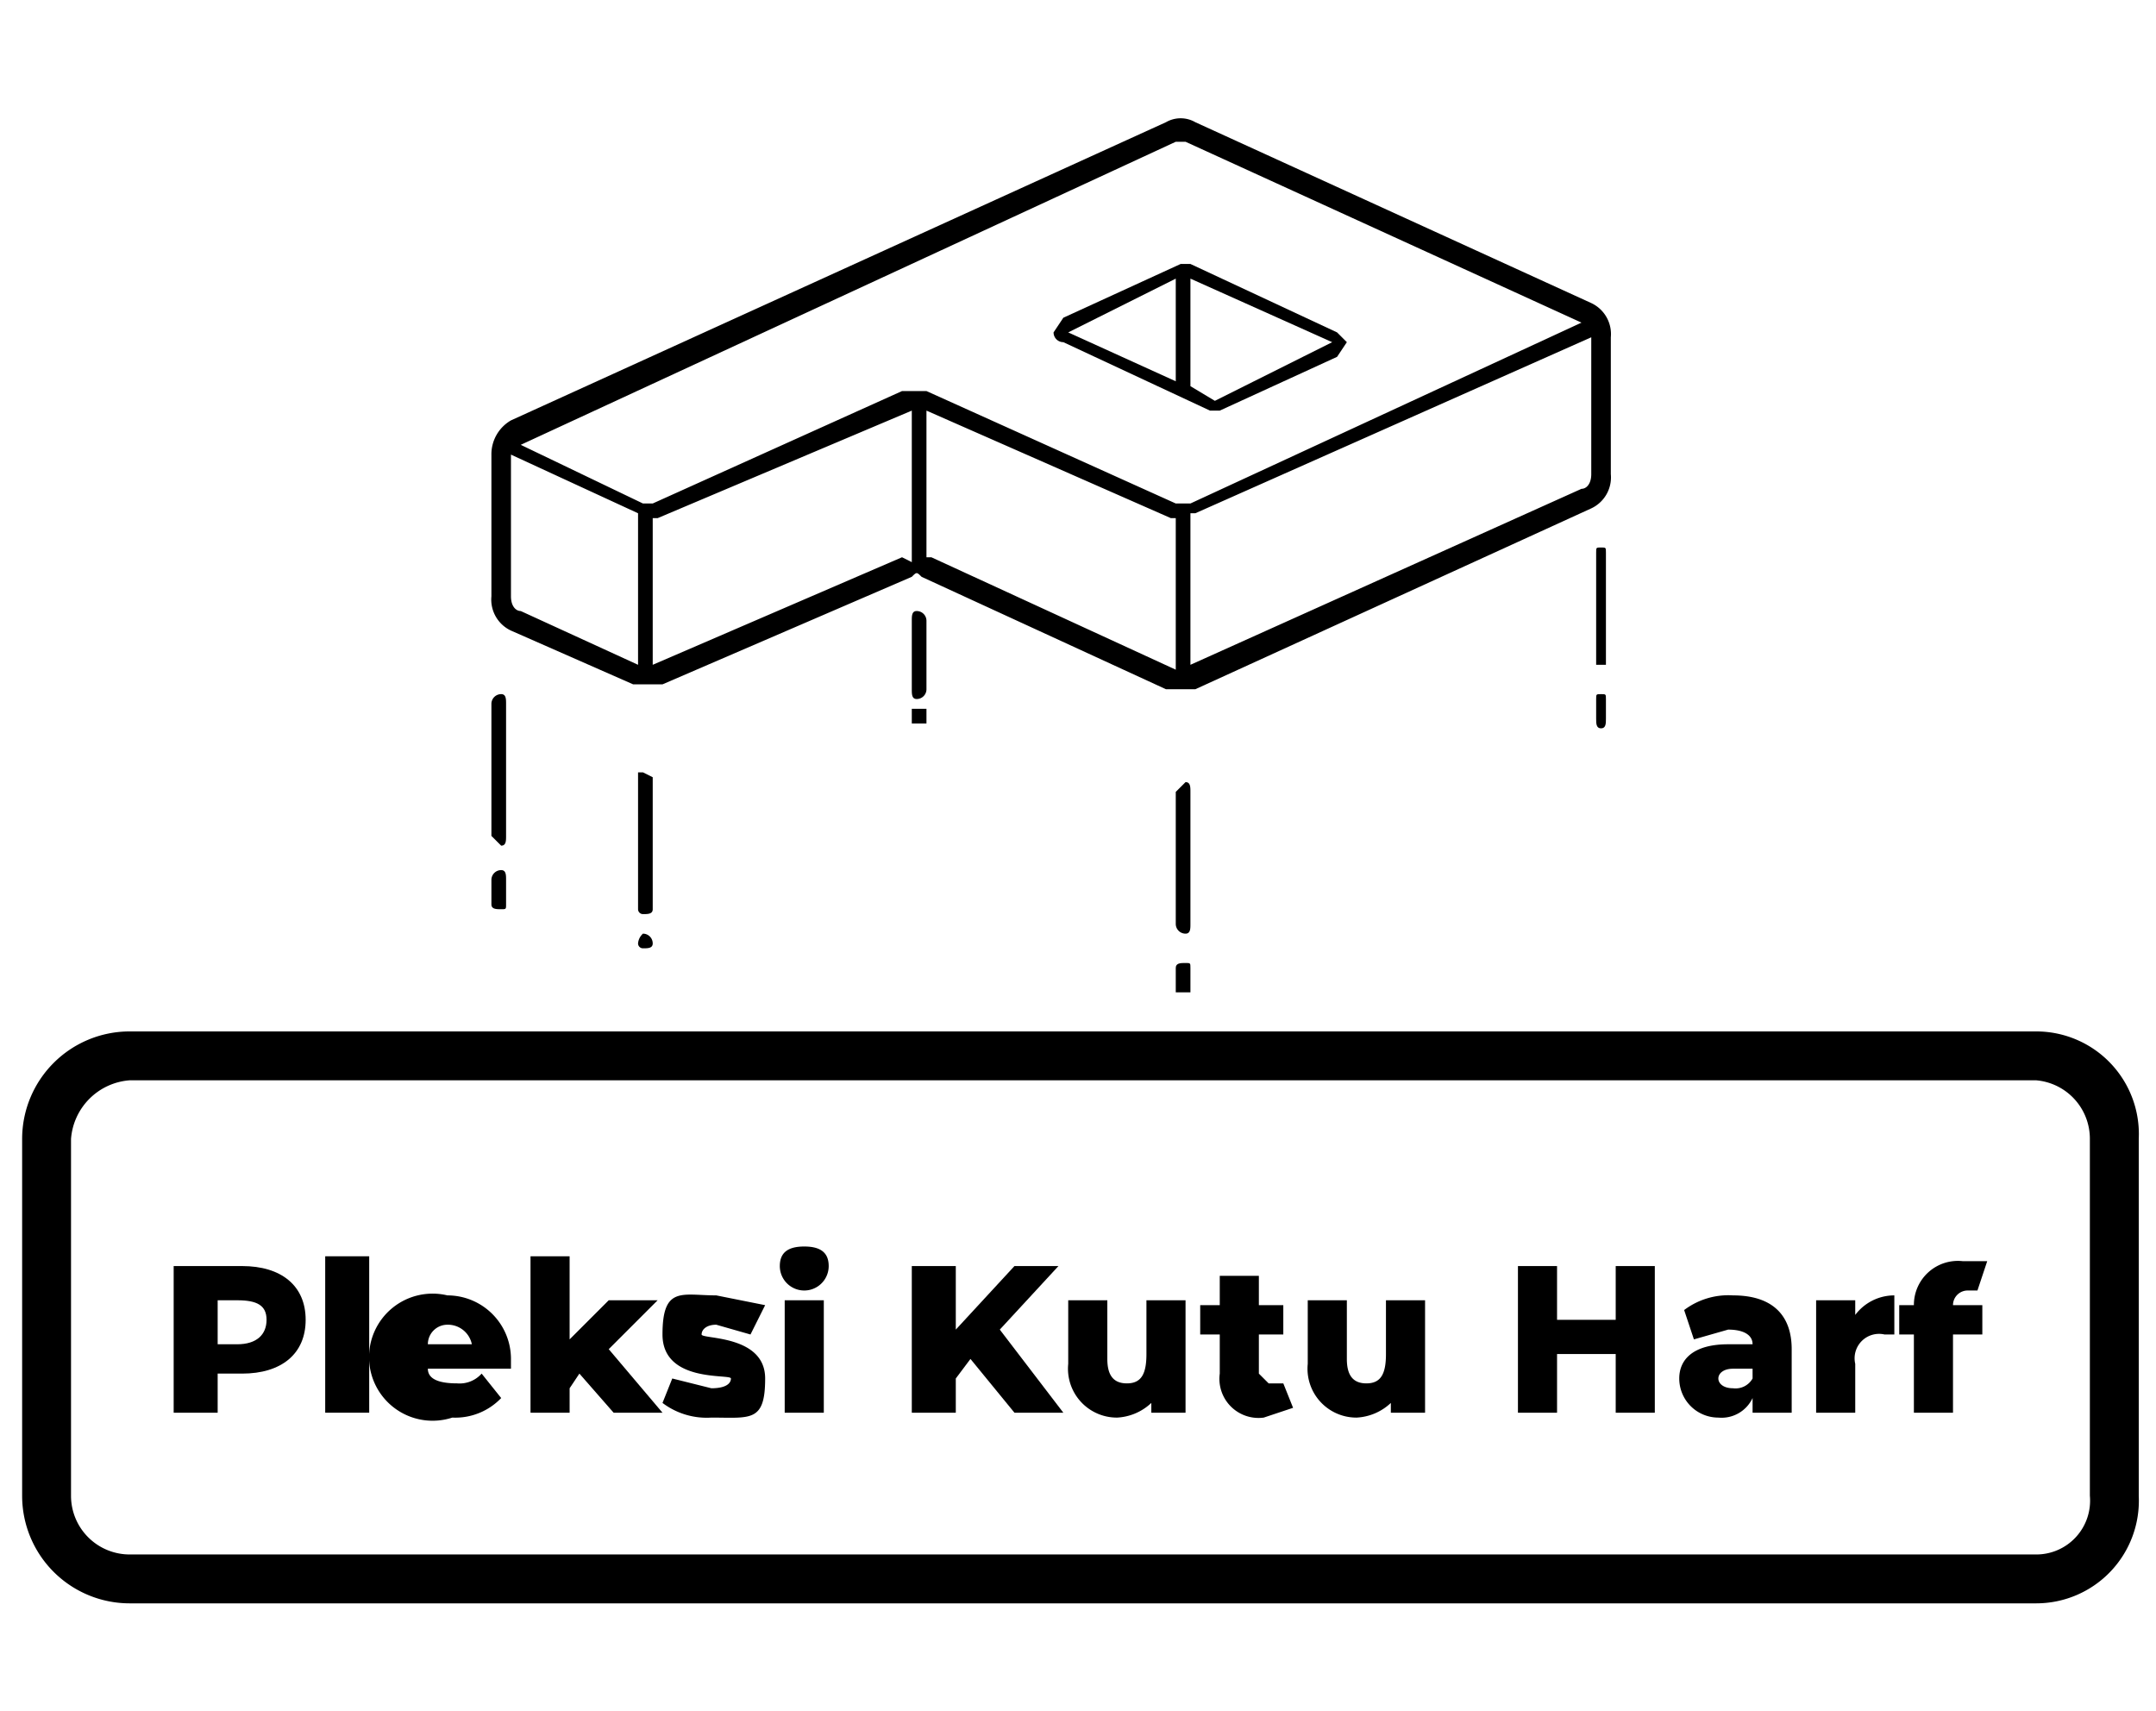 <svg id="Layer_1" data-name="Layer 1" xmlns="http://www.w3.org/2000/svg" width="15.5mm" height="12.3mm" viewBox="0 0 44 35"><path d="M6.2,27c0,.7-.5,1.1-1.3,1.1H4.4v.8H3.5v-3H4.9C5.7,25.9,6.2,26.3,6.2,27Zm-.8,0c0-.3-.2-.4-.6-.4H4.4v.9h.4C5.2,27.5,5.4,27.3,5.4,27Z"/><path d="M6.6,25.7h.9v3.2H6.6Z"/><path d="M10.4,28H8.7q0,.3.6.3a.6.6,0,0,0,.5-.2l.4.5a1.3,1.3,0,0,1-1,.4,1.3,1.3,0,1,1-.1-2.5,1.3,1.3,0,0,1,1.3,1.3Zm-1.7-.5h.9a.5.5,0,0,0-.5-.4A.4.4,0,0,0,8.7,27.5Z"/><path d="M11.8,28.1l-.2.3v.5h-.8V25.7h.8v1.7l.8-.8h1l-1,1,1.1,1.3h-1Z"/><path d="M13.5,28.7l.2-.5.8.2c.3,0,.4-.1.4-.2s-1.4.1-1.4-.9.4-.8,1.1-.8l1,.2-.3.6-.7-.2c-.2,0-.3.1-.3.2s1.3,0,1.3.9-.3.8-1.1.8A1.5,1.5,0,0,1,13.5,28.7Z"/><path d="M15.9,25.9c0-.3.2-.4.5-.4s.5.1.5.4a.5.5,0,0,1-1,0Zm.1.7h.8v2.3H16Z"/><path d="M19.8,27.8l-.3.4v.7h-.9v-3h.9v1.3l1.2-1.3h.9l-1.2,1.3,1.3,1.7h-1Z"/><path d="M24.2,26.6v2.3h-.7v-.2a1.1,1.1,0,0,1-.7.3,1,1,0,0,1-1-1.1V26.6h.8v1.2c0,.3.1.5.4.5s.4-.2.4-.6V26.6Z"/><path d="M26.4,28.8l-.6.2a.8.8,0,0,1-.9-.9v-.8h-.4v-.6h.4v-.6h.8v.6h.5v.6h-.5v.8l.2.2h.3Z"/><path d="M29.1,26.6v2.3h-.7v-.2a1.1,1.1,0,0,1-.7.3,1,1,0,0,1-1-1.1V26.6h.8v1.2c0,.3.1.5.4.5s.4-.2.4-.6V26.6Z"/><path d="M33.8,25.9v3H33V27.7H31.8v1.2H31v-3h.8V27H33V25.9Z"/><path d="M36.6,27.6v1.3h-.8v-.3a.7.7,0,0,1-.7.4.8.8,0,0,1-.8-.8c0-.4.3-.7,1-.7h.5c0-.2-.2-.3-.5-.3l-.7.2-.2-.6a1.5,1.5,0,0,1,1-.3C36.2,26.5,36.6,26.9,36.6,27.6Zm-.8.6V28h-.4c-.2,0-.3.1-.3.2s.1.2.3.2A.4.4,0,0,0,35.8,28.2Z"/><path d="M38.7,26.5v.8h-.2a.5.5,0,0,0-.6.6v1h-.8V26.6h.8v.3A1,1,0,0,1,38.7,26.5Z"/><path d="M39.9,26.7h.6v.6h-.6v1.6h-.8V27.3h-.3v-.6h.3a.9.9,0,0,1,1-.9h.5l-.2.6h-.2a.3.3,0,0,0-.3.3Z"/><path d="M32.5,6.2,24.4,2.5a.6.6,0,0,0-.6,0L10.4,8.6a.8.8,0,0,0-.4.7v2.9a.7.7,0,0,0,.4.7L12.9,14h.6l5.1-2.2c.1-.1.1-.1.2,0l5,2.3h.6l8.1-3.7a.7.7,0,0,0,.4-.7V6.9A.7.7,0,0,0,32.5,6.2ZM24,2.9h.2l8.1,3.7h0l-8,3.7H24L18.9,8h-.5l-5.1,2.3h-.2L10.6,9.1h0ZM10.6,12.5c-.1,0-.2-.1-.2-.3V9.3h0L13,10.5h0v3.1Zm7.8-1.1-5.1,2.2h0v-3h.1l5.2-2.2h0v3.1Zm.6,0h-.1v-3l5,2.2H24v3.1h0ZM32.5,9.7c0,.2-.1.3-.2.3l-8,3.6V10.5h.1l8.1-3.6h0Z"/><path d="M21.7,7l3,1.4h.2l2.4-1.1.2-.3-.2-.2-3-1.4h-.2L21.7,6.5l-.2.3A.2.2,0,0,0,21.7,7Zm3.1,1.2-.5-.3h0V5.7L27.2,7ZM24,5.7V7.8l-2.2-1Z"/><path d="M10.2,14.2a.2.2,0,0,0-.2.2v2.7l.2.2c.1,0,.1-.1.1-.2V14.4C10.3,14.3,10.3,14.2,10.2,14.2Z"/><path d="M10.2,17.8a.2.2,0,0,0-.2.2v.5c0,.1.1.1.2.1s.1,0,.1-.1V18C10.3,17.9,10.3,17.8,10.2,17.8Z"/><path d="M13.1,15.8H13v2.8a.1.1,0,0,0,.1.1c.1,0,.2,0,.2-.1V15.9Z"/><path d="M13.1,19.1a.3.3,0,0,0-.1.2h0a.1.1,0,0,0,.1.1c.1,0,.2,0,.2-.1h0A.2.2,0,0,0,13.1,19.1Z"/><path d="M18.7,12.5c-.1,0-.1.1-.1.2v1.4c0,.1,0,.2.1.2a.2.2,0,0,0,.2-.2V12.7A.2.2,0,0,0,18.7,12.5Z"/><path d="M18.7,14.5h-.1v.3h.3v-.3Z"/><path d="M24.2,16l-.2.2v2.7a.2.2,0,0,0,.2.2c.1,0,.1-.1.1-.2V16.2C24.3,16.1,24.3,16,24.2,16Z"/><path d="M24.2,19.7c-.1,0-.2,0-.2.1v.5h.3v-.5C24.3,19.7,24.3,19.7,24.2,19.7Z"/><path d="M32.7,11.2c-.1,0-.1,0-.1.1v2.3h.2V11.3C32.8,11.2,32.8,11.2,32.7,11.2Z"/><path d="M32.7,14.2c-.1,0-.1,0-.1.1v.4c0,.1,0,.2.1.2s.1-.1.1-.2v-.4C32.8,14.2,32.8,14.2,32.7,14.2Z"/><path d="M41.6,32.8H2.6A2.2,2.2,0,0,1,.4,30.6V23.3a2.2,2.2,0,0,1,2.2-2.2h39a2.1,2.1,0,0,1,2.1,2.2v7.3A2.1,2.1,0,0,1,41.6,32.8ZM2.6,22.1a1.3,1.3,0,0,0-1.2,1.2v7.3a1.2,1.2,0,0,0,1.2,1.2h39a1.1,1.1,0,0,0,1.1-1.2V23.3a1.2,1.2,0,0,0-1.1-1.2Z"/></svg>